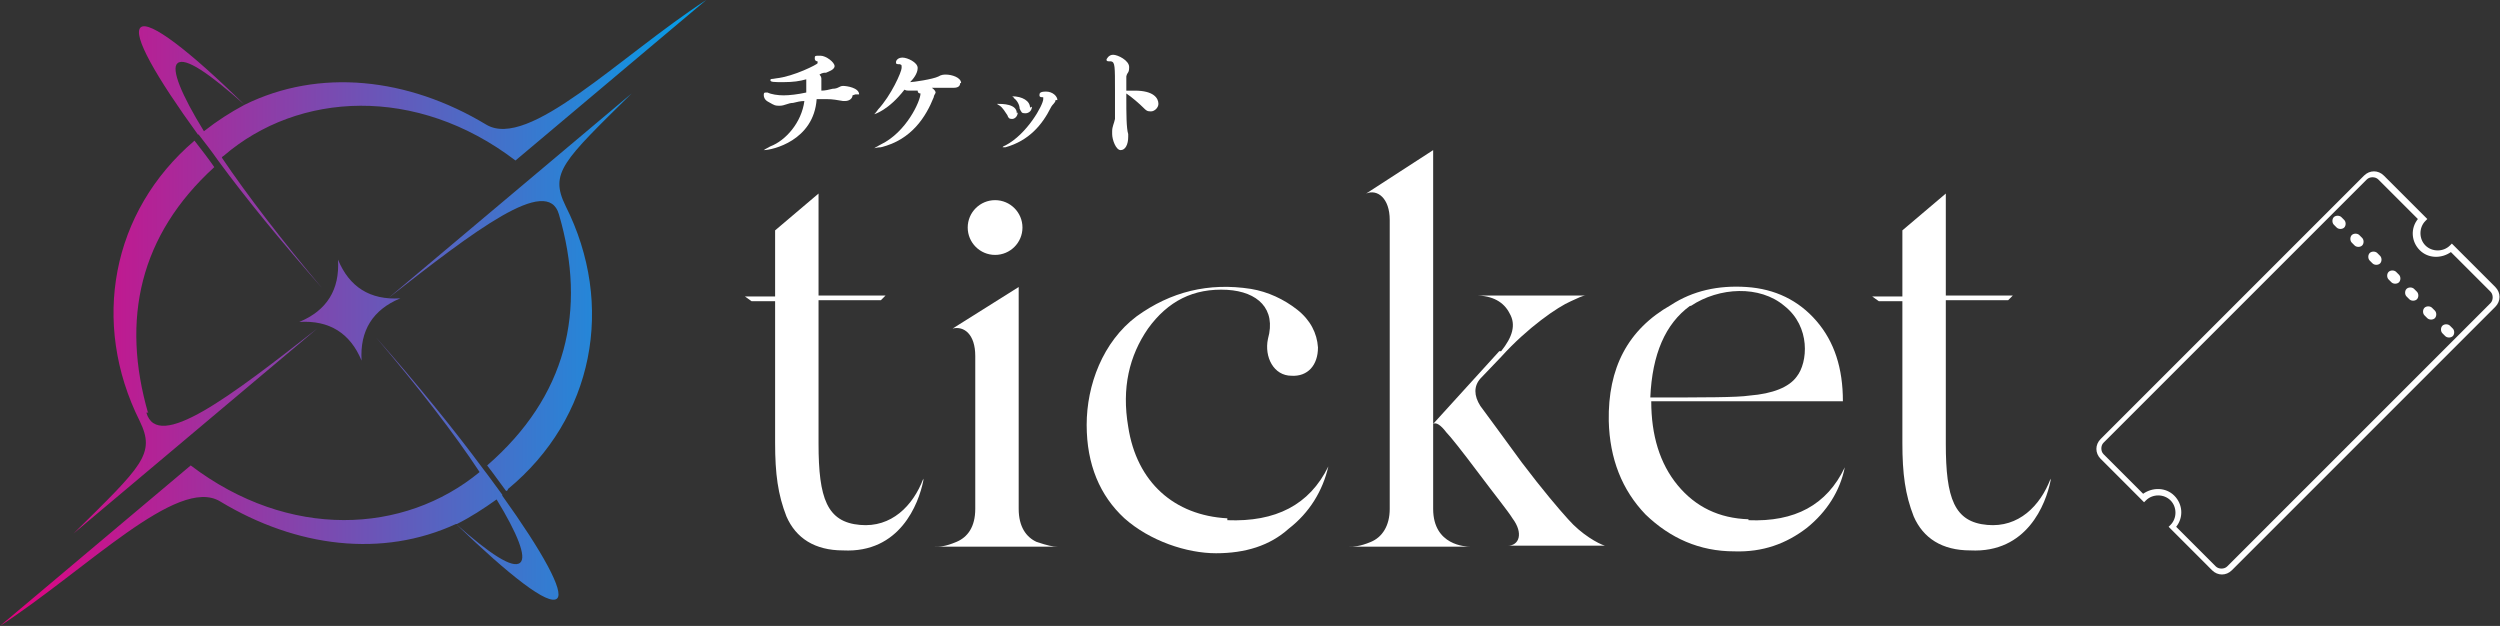 <?xml version="1.0" encoding="UTF-8"?>
<svg xmlns="http://www.w3.org/2000/svg" xmlns:xlink="http://www.w3.org/1999/xlink" version="1.1" viewBox="0 0 264.8 66.3">
  <rect x="0" y="0" width="264.8" height="66.3" fill="#333333" stroke="none"/>
  <defs>
    <style>
      .cls-1 {
        fill: #fff;
      }

      .cls-2 {
        fill: url(#_名称未設定グラデーション);
      }
    </style>
    <linearGradient id="_名称未設定グラデーション" data-name="名称未設定グラデーション" x1="0" y1="33.2" x2="74.8" y2="33.2" gradientUnits="userSpaceOnUse">
      <stop offset="0" stop-color="#e4007f"/>
      <stop offset="1" stop-color="#00a0e9"/>
    </linearGradient>
  </defs>
  <!-- Generator: Adobe Illustrator 28.7.3, SVG Export Plug-In . SVG Version: 1.2.0 Build 164)  -->
  <g>
    <g id="_レイヤー_1" data-name="レイヤー_1">
      <g id="_レイヤー_2">
        <g id="_レイヤー_1-2">
          <g>
            <path class="cls-1" d="M97.8,50.9c-.5,2.5-2.5,7.7-8.5,7.4-3,0-5-1.3-6-3.6-.9-2.3-1.2-4.5-1.2-7.8v-15h-2.5l-.7-.5h3.2v-7l4.6-3.9v10.8h7.1l-.5.5h-6.6v15.2c0,5.8.9,8.3,4.4,8.6,3.3.3,5.6-2,6.7-4.9h0v.2Z"/>
            <path class="cls-1" d="M107.9,53.9c0,1.9.8,3,1.9,3.5,1.2.4,1.7.5,2.2.5h-13c.6,0,1.1,0,2.3-.5,1.2-.5,2-1.6,2-3.5v-16.2c0-2.3-1.2-3.2-2.4-2.9l7-4.4v23.5h0ZM105.4,21.2c1.6,0,2.9,1.3,2.9,2.9s-1.3,2.9-2.9,2.9-2.9-1.3-2.9-2.9,1.3-2.9,2.9-2.9Z"/>
            <path class="cls-1" d="M130,55.1c5.1.2,8.7-1.6,10.7-5.7-.6,2.6-2,4.9-4.2,6.6-2,1.8-4.6,2.6-7.7,2.6s-7-1.3-9.7-3.7c-2.6-2.4-4-5.7-4-9.9s1.7-8.8,5.3-11.5c3.6-2.6,7.6-3.6,12.1-2.9,1.8.3,3.5,1.1,4.9,2.2s2.1,2.5,2.2,4c0,1.9-1.1,3.1-2.8,3-1.9,0-2.9-2-2.5-3.9.9-3.2-1.1-5-4.3-5.2-3.6-.2-6.3,1.2-8.4,4.1-2,2.9-2.8,6.3-2.1,10.4.9,5.9,4.9,9.4,10.5,9.7h0v.2Z"/>
            <path class="cls-1" d="M151.8,53.9c0,3.9,3.5,4,3.9,4h-12.8c.5,0,1.1,0,2.3-.5s2-1.7,2-3.5v-30.6c0-2.3-1.3-3.3-2.5-2.8l7.1-4.6v37.9h0ZM159,37.2c1.2-1.5,1.6-2.8.9-4-.6-1.2-1.8-1.9-3.6-1.9h11.7c-.4,0-.9.3-1.6.6-1.4.6-4.6,2.8-7.4,5.9l-2.2,2.3c-.7.8-.7,1.8,0,2.9.8,1.1,2.3,3.1,4.4,6,2.2,2.9,3.9,4.9,4.9,6,1.4,1.6,3.2,2.6,3.9,2.8h.6c0,0-10.9,0-10.9,0,1.2,0,1.7-1.3.5-2.9-.5-.8-1.8-2.4-3.6-4.8-1.8-2.4-3-3.9-3.4-4.3-.6-.8-1.1-1.1-1.4-.9l7-7.7h.2Z"/>
            <path class="cls-1" d="M185.2,55.1c4.9.2,8.3-1.6,10.2-5.6-.5,2.5-1.9,4.7-4,6.4-2.2,1.7-4.7,2.6-7.7,2.5-3.7,0-6.8-1.4-9.4-3.9-2.5-2.6-3.8-5.9-3.9-9.9-.1-5.6,2-9.7,6.6-12.3,2.3-1.5,5-2.1,8-1.9s5.5,1.4,7.4,3.6,2.8,5,2.8,8.5h-20.3c0,3.6.9,6.6,2.8,8.9,1.9,2.3,4.4,3.5,7.5,3.6h0ZM179,32.4c-2.6,1.9-4,5.1-4.2,9.7,5.8,0,9.2,0,10.5-.2,2.5-.2,4.2-.9,5-2,1.2-1.5,1.5-5.3-1.3-7.5-2.6-2.2-6.9-2-9.9,0h-.1Z"/>
            <path class="cls-1" d="M217.2,50.9c-.5,2.5-2.5,7.7-8.5,7.4-3,0-5-1.3-6-3.6-.9-2.3-1.2-4.5-1.2-7.8v-15h-2.5l-.7-.5h3.2v-7l4.6-3.9v10.8h7.1l-.5.5h-6.6v15.2c0,5.8.9,8.3,4.4,8.6,3.3.3,5.6-2,6.7-4.9h0v.2Z"/>
          </g>
          <g>
            <path class="cls-1" d="M264.3,32.5l-27.9,27.9c-.6.6-1.5.6-2.1,0l-4.6-4.6.2-.2c.7-.7.7-1.9,0-2.6-.7-.7-1.9-.7-2.6,0l-.2.2-4.6-4.6c-.6-.6-.6-1.5,0-2.1l27.9-27.9c.6-.6,1.5-.6,2.1,0l4.6,4.6-.2.2c-.7.7-.7,1.9,0,2.6s1.9.7,2.6,0l.2-.2,4.6,4.6c.6.6.6,1.5,0,2.1h0ZM230.5,55.8l4.2,4.2c.3.3.9.3,1.2,0l27.9-27.9c.3-.3.3-.9,0-1.2l-4.2-4.2c-1,.7-2.4.7-3.3-.2s-1-2.3-.2-3.3l-4.2-4.2c-.3-.3-.9-.3-1.2,0l-27.9,27.9c-.3.3-.3.9,0,1.2l4.2,4.2c1-.7,2.4-.7,3.3.2s1,2.3.2,3.3h0Z"/>
            <path class="cls-1" d="M254.1,29.9c.2-.2.2-.6,0-.8l-.3-.3c-.2-.2-.6-.2-.8,0s-.2.6,0,.8l.3.3c.2.2.6.2.8,0Z"/>
            <path class="cls-1" d="M252.1,27.9c.2-.2.2-.6,0-.8l-.3-.3c-.2-.2-.6-.2-.8,0s-.2.6,0,.8l.3.3c.2.2.6.2.8,0Z"/>
            <g>
              <path class="cls-1" d="M256,31.7c.2-.2.2-.6,0-.8l-.3-.3c-.2-.2-.6-.2-.8,0s-.2.6,0,.8l.3.3c.2.2.6.2.8,0Z"/>
              <path class="cls-1" d="M259.8,35.6c.2-.2.2-.6,0-.8l-.3-.3c-.2-.2-.6-.2-.8,0s-.2.6,0,.8l.3.3c.2.2.6.2.8,0Z"/>
              <path class="cls-1" d="M257.9,33.7c.2-.2.2-.6,0-.8l-.3-.3c-.2-.2-.6-.2-.8,0s-.2.6,0,.8l.3.3c.2.2.6.2.8,0Z"/>
              <path class="cls-1" d="M250.2,26c.2-.2.2-.6,0-.8l-.3-.3c-.2-.2-.6-.2-.8,0s-.2.6,0,.8l.3.3c.2.2.6.2.8,0Z"/>
              <path class="cls-1" d="M248.3,24.1c.2-.2.2-.6,0-.8l-.3-.3c-.2-.2-.6-.2-.8,0s-.2.6,0,.8l.3.3c.2.2.6.2.8,0Z"/>
            </g>
          </g>
          <g>
            <path class="cls-1" d="M90.3,10.1c0,.3-.3.6-.8.6s-.2,0-.2,0c-.6-.1-1.1-.2-1.7-.2h-1.1c-.3,4.4-4.7,5.4-5.6,5.4s0,0,0,0c0,0,.3-.2.7-.4,1.6-.6,3.3-2.5,3.6-4.8-.4,0-.8.1-1.2.2-.5,0-.9.3-1.4.3s-.5,0-1.2-.4c-.4-.2-.5-.5-.5-.7s0-.3.2-.3h.2c.4.2,1.1.3,1.7.3s1.5-.1,2.4-.3c0-.9,0-1.4,0-1.4-.7.2-1.4.3-2.4.3s-1.4,0-1.4-.2.2-.1.6-.2c1.9-.2,4.4-1.5,4.4-1.6s0,0,0-.2c0,0-.3,0-.3-.3s0-.3.6-.3,1.5.7,1.5,1.1-.7.6-.9.7c-.2,0-.4,0-.7.2,0,0,.2.2.2.4v1.3c.4,0,.8-.1,1.2-.2.6,0,.7-.3,1.1-.3s1.7.2,1.7.9h-.4Z"/>
            <path class="cls-1" d="M101.7,8.8c0,.3-.2.5-.7.5s-.2,0-.3,0h-2c.3.2.4.4.4.5s-.2.3-.2.5c-.8,2-2.3,4.5-5.6,5.3-.4,0-.6.1-.7.1s0,0,0,0c0,0,.3-.2.7-.4,2.7-1.3,4.2-4.6,4.2-5.4s0,0,0,0h0c-.2,0-.3-.1-.3-.3h-.9c-.2,0-.3,0-.5-.1-1.7,2.2-3.2,2.6-3.2,2.6h0s.2-.2.4-.5c1.4-1.5,2.5-4,2.5-4.4s0-.3-.2-.4c-.3,0-.4,0-.4-.2,0-.2.2-.5.7-.5s1.6.5,1.6,1.1-.5,1.2-.8,1.5h0c.3,0,2.4-.3,3-.6.3-.2.6-.2.8-.2.6,0,1.6.3,1.6.9h0Z"/>
            <path class="cls-1" d="M107.8,11.9c0,.4-.3.7-.6.7s-.4-.1-.5-.4c-.2-.3-.5-.8-.8-1-.2-.1-.3-.2-.3-.2h0c.6,0,2.1,0,2.1,1h0ZM111.8,10.6c0,.3-.3.4-.5.8-.9,1.8-2.3,3.5-4.8,4.2h-.3s0-.1.3-.2c2.3-1.2,4-4.3,4-4.9s0-.1,0-.2c-.2,0-.4,0-.4-.2s0-.4.7-.4,1.2.5,1.2.9h-.2ZM109.3,11.3c0,.4-.3.7-.7.7s-.4-.1-.6-.5c0-.4-.3-.9-.6-1.1,0-.1-.2-.2-.2-.2h0c1.1,0,1.9.5,1.9,1.2h0Z"/>
            <path class="cls-1" d="M122.7,11c0,.4-.4.8-.8.8s-.5-.1-.8-.4c-.4-.4-1.2-1.1-1.8-1.5h0v.5c0,1.5,0,3.2.2,3.8v.3c0,.8-.3,1.4-.8,1.4s-.9-1.1-.9-1.7,0-.2,0-.3c0-.5.2-.8.3-1.3,0-.9,0-2.1,0-3,0-2.6,0-3-.4-3.1-.4,0-.5,0-.5-.2,0,0,.2-.5.7-.5s1.7.6,1.7,1.3-.2.5-.3,1c0,.4,0,1,0,1.5h.9c2,0,2.5.8,2.5,1.4h0Z"/>
          </g>
          <path class="cls-2" d="M48.3,55.5c3.5,3.1,6,4.8,6.8,4.1.7-.6-.3-3.1-2.5-6.7-1.4,1-2.8,1.9-4.2,2.6h0ZM59.2,22.7c3,10.2.8,19.3-7.6,26.6.7.9,1.4,1.9,2,2.7,0,0,.2,0,.2-.2,9.1-7.5,11.4-19.5,6.1-30-1.7-3.5-.3-4.7,7-11.9l-25.8,21.7c9.2-7.2,16.9-13.1,18.1-8.9ZM53.2,52.5c4.3,6,6.6,10.2,5.8,10.9-.9.8-5-2.4-10.7-7.9-7.8,3.6-16.9,2.5-25-2.4-4.5-2.7-14.1,7.2-23.3,13.2l20.2-17c10.4,7.9,22.6,7.3,30.6.7-2.7-4.1-6.5-9-11-14.3h0c4.4,5,8.3,9.8,11.4,14,.7.9,1.4,1.9,2,2.7h0ZM21,14.3c-4.5-6.2-7-10.6-6.1-11.4.9-.8,5.2,2.5,11,8.2,7.9-3.9,17.3-2.9,25.6,2.1,4.5,2.7,14.1-7.2,23.3-13.2l-20.2,17c-10.5-8-23-7.3-30.9-.5,0,0-.2.1-.2.2,2.7,4,6.4,8.8,10.6,13.8h0c-4.2-4.8-8-9.4-11-13.5-.7-1-1.4-1.9-2.1-2.8h0ZM21.6,13.9c1.4-1.1,2.8-2,4.3-2.8-3.7-3.3-6.3-5.1-7.1-4.4-.7.6.4,3.3,2.8,7.2ZM15.7,43.8c-2.9-10-.9-18.9,7-26.1-.7-1-1.4-1.9-2.1-2.8-8.8,7.5-11,19.3-5.8,29.7,1.7,3.5.3,4.7-7,11.9l25.8-21.7c-9.2,7.2-16.9,13.1-18.1,8.9h.2ZM42.4,31.6h0c-3.2.2-5.4-1.2-6.6-4.1h0c.2,3.2-1.2,5.4-4.1,6.6h0c3.2-.2,5.4,1.2,6.6,4.1h0c-.2-3.2,1.2-5.4,4.1-6.6Z"/>
        </g>
      </g>
    </g>
  </g>
</svg>